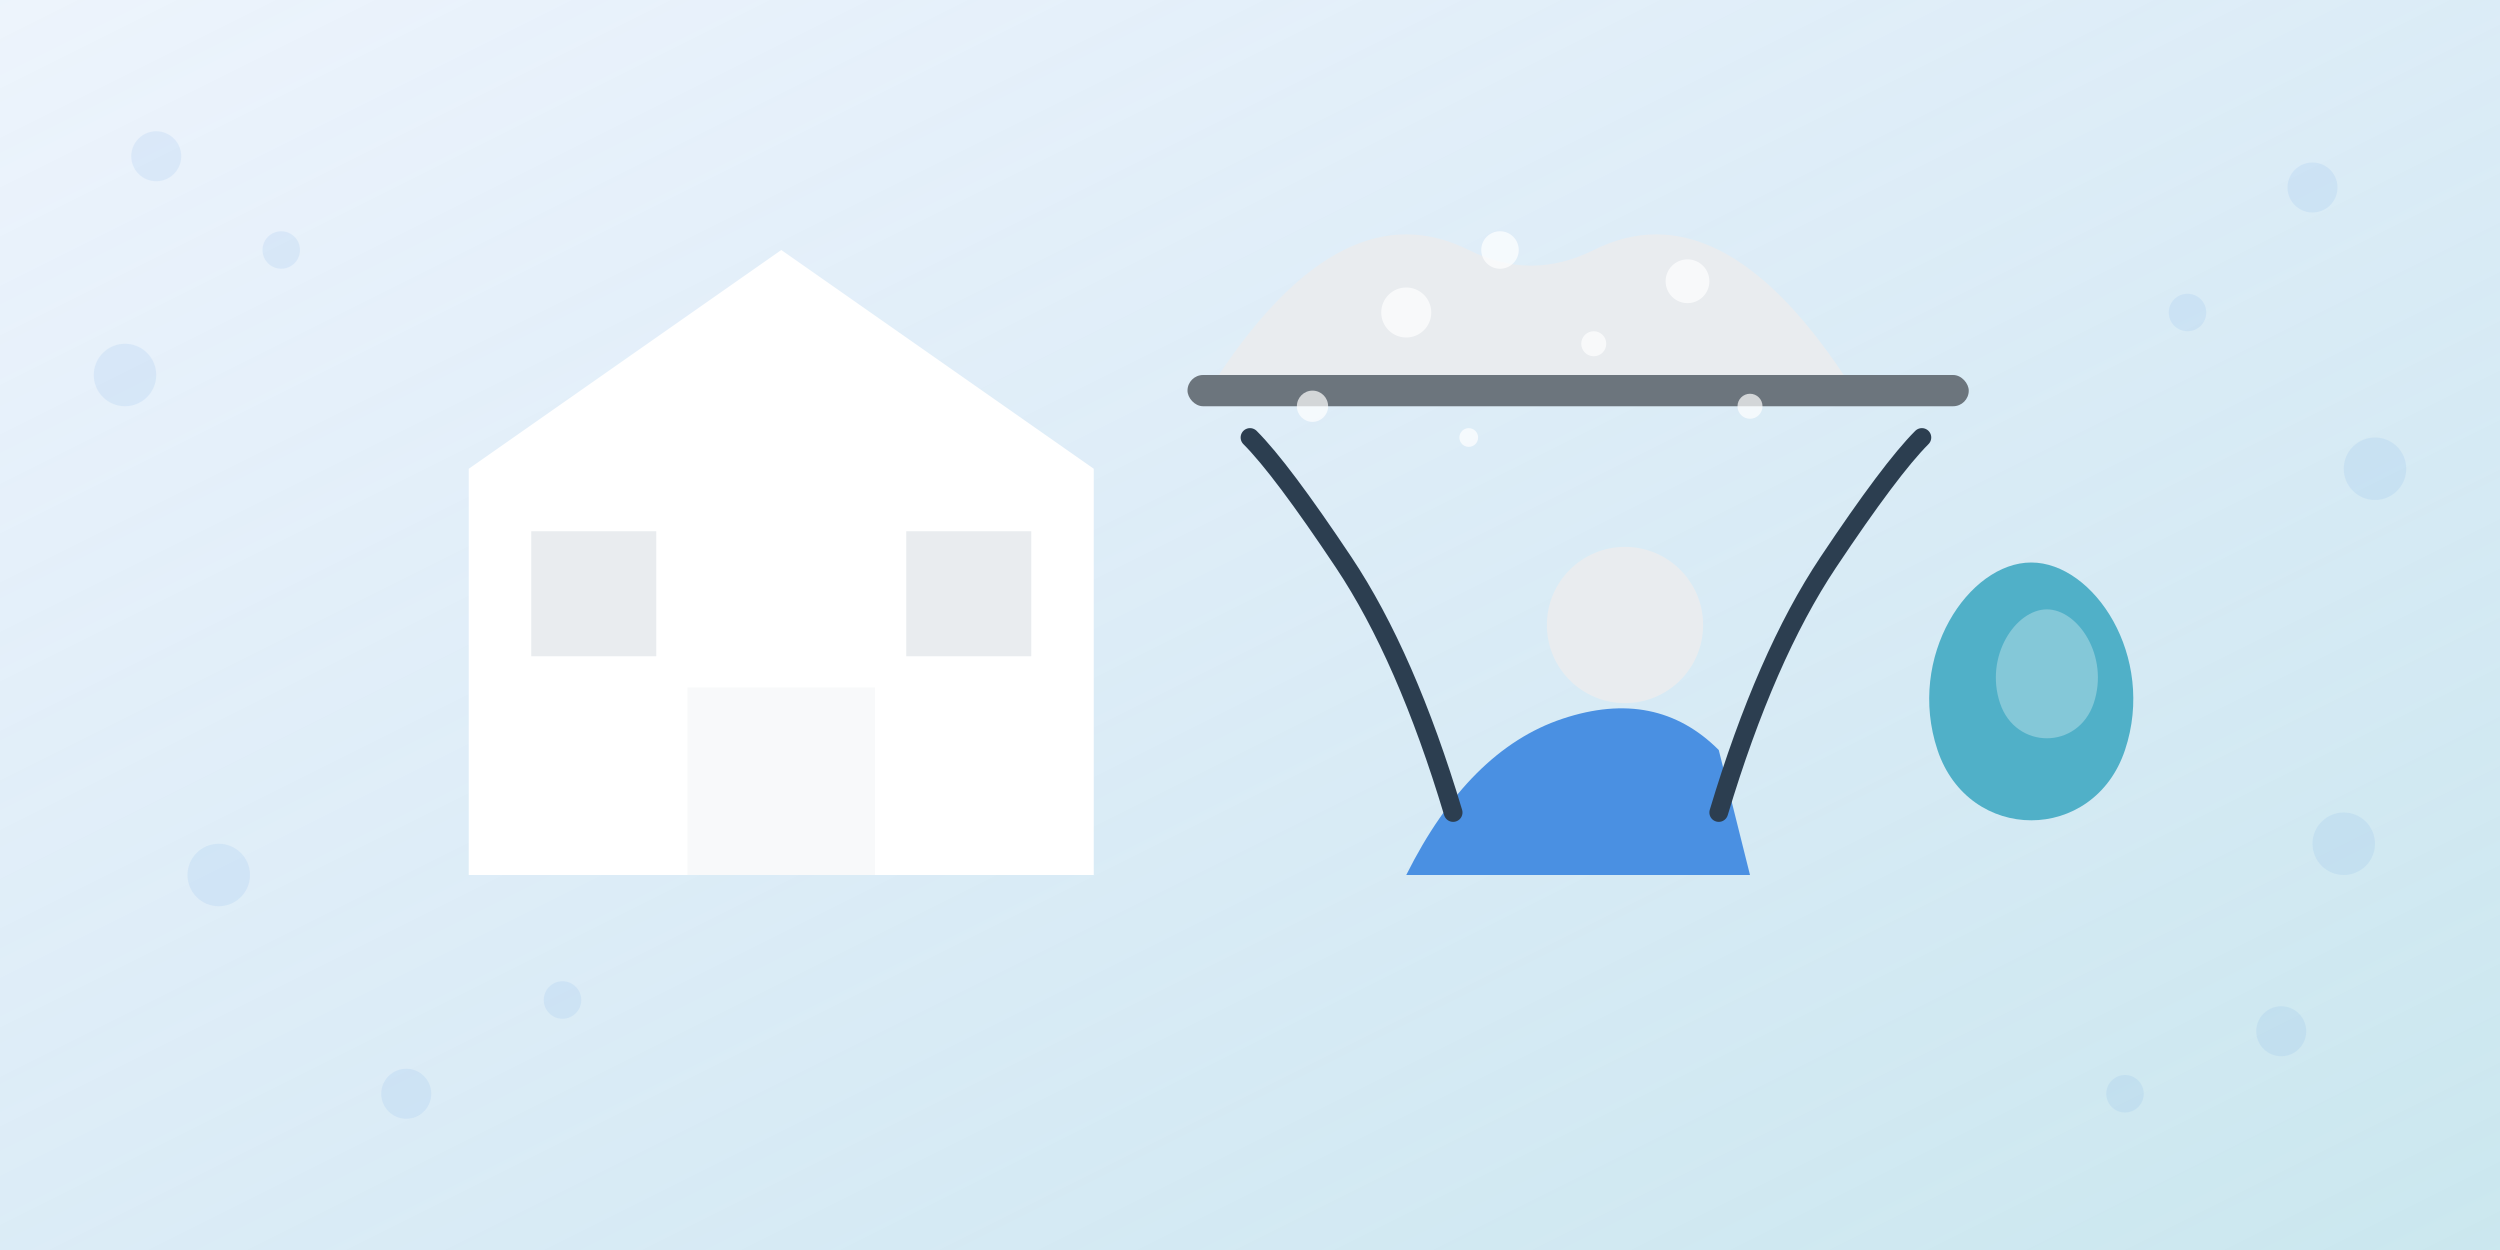 <svg xmlns="http://www.w3.org/2000/svg" viewBox="0 0 800 400" width="800" height="400">
  <!-- Banner usług sprzątania - minimalistyczny, profesjonalny -->
  <defs>
    <linearGradient id="bannerGradient" x1="0%" y1="0%" x2="100%" y2="100%">
      <stop offset="0%" stop-color="#4a90e2" stop-opacity="0.1" />
      <stop offset="100%" stop-color="#50b0c8" stop-opacity="0.3" />
    </linearGradient>
    
    <filter id="shadow" x="-20%" y="-20%" width="140%" height="140%">
      <feDropShadow dx="2" dy="2" stdDeviation="3" flood-color="#000000" flood-opacity="0.15" />
    </filter>
  </defs>

  <!-- Tło -->
  <rect x="0" y="0" width="800" height="400" fill="url(#bannerGradient)" />
  
  <!-- Stylizowane elementy tła - kropki -->
  <g fill="#4a90e2" opacity="0.1">
    <circle cx="50" cy="50" r="8" />
    <circle cx="90" cy="80" r="6" />
    <circle cx="40" cy="120" r="10" />
    <circle cx="740" cy="60" r="8" />
    <circle cx="700" cy="100" r="6" />
    <circle cx="760" cy="150" r="10" />
    <circle cx="130" cy="350" r="8" />
    <circle cx="180" cy="320" r="6" />
    <circle cx="70" cy="280" r="10" />
    <circle cx="730" cy="330" r="8" />
    <circle cx="680" cy="350" r="6" />
    <circle cx="750" cy="270" r="10" />
  </g>
  
  <!-- Budynek dom/biuro - symboliczny -->
  <g filter="url(#shadow)">
    <path d="M150 280 L150 150 L250 80 L350 150 L350 280 Z" fill="#ffffff" />
    <rect x="220" y="220" width="60" height="60" fill="#f8f9fa" />
    <rect x="170" y="170" width="40" height="40" fill="#e9ecef" />
    <rect x="290" y="170" width="40" height="40" fill="#e9ecef" />
  </g>
  
  <!-- Osoba sprzątająca - sylwetka -->
  <g filter="url(#shadow)">
    <!-- Postać -->
    <path d="M450 280 Q470 240, 500 230 Q530 220, 550 240 L560 280 Z" fill="#4a90e2" />
    <!-- Głowa -->
    <circle cx="520" cy="200" r="25" fill="#e9ecef" />
    <!-- Ręce z mopem -->
    <path d="M465 260 Q450 210, 430 180 Q410 150, 400 140" fill="none" stroke="#2c3e50" stroke-width="6" stroke-linecap="round" />
    <path d="M550 260 Q565 210, 585 180 Q605 150, 615 140" fill="none" stroke="#2c3e50" stroke-width="6" stroke-linecap="round" />
    <!-- Mop -->
    <rect x="380" y="120" width="250" height="10" fill="#6c757d" rx="5" ry="5" />
    <path d="M390 120 Q410 90, 430 80 Q450 70, 470 80 Q490 90, 510 80 Q530 70, 550 80 Q570 90, 590 120" fill="#e9ecef" />
  </g>
  
  <!-- Stylizowane bąbelki symbolizujące czystość -->
  <g fill="#ffffff" opacity="0.7">
    <circle cx="450" cy="100" r="8" />
    <circle cx="480" cy="80" r="6" />
    <circle cx="510" cy="110" r="4" />
    <circle cx="420" cy="130" r="5" />
    <circle cx="470" cy="140" r="3" />
    <circle cx="540" cy="90" r="7" />
    <circle cx="560" cy="130" r="4" />
  </g>
  
  <!-- Kropla wody - symbol czystości -->
  <g filter="url(#shadow)">
    <path d="M650 180 C670 180, 690 210, 680 240 C670 270, 630 270, 620 240 C610 210, 630 180, 650 180 Z" fill="#50b0c8" />
    <path d="M655 195 C665 195, 675 210, 670 225 C665 240, 645 240, 640 225 C635 210, 645 195, 655 195 Z" fill="#ffffff" fill-opacity="0.3" />
  </g>
</svg>

